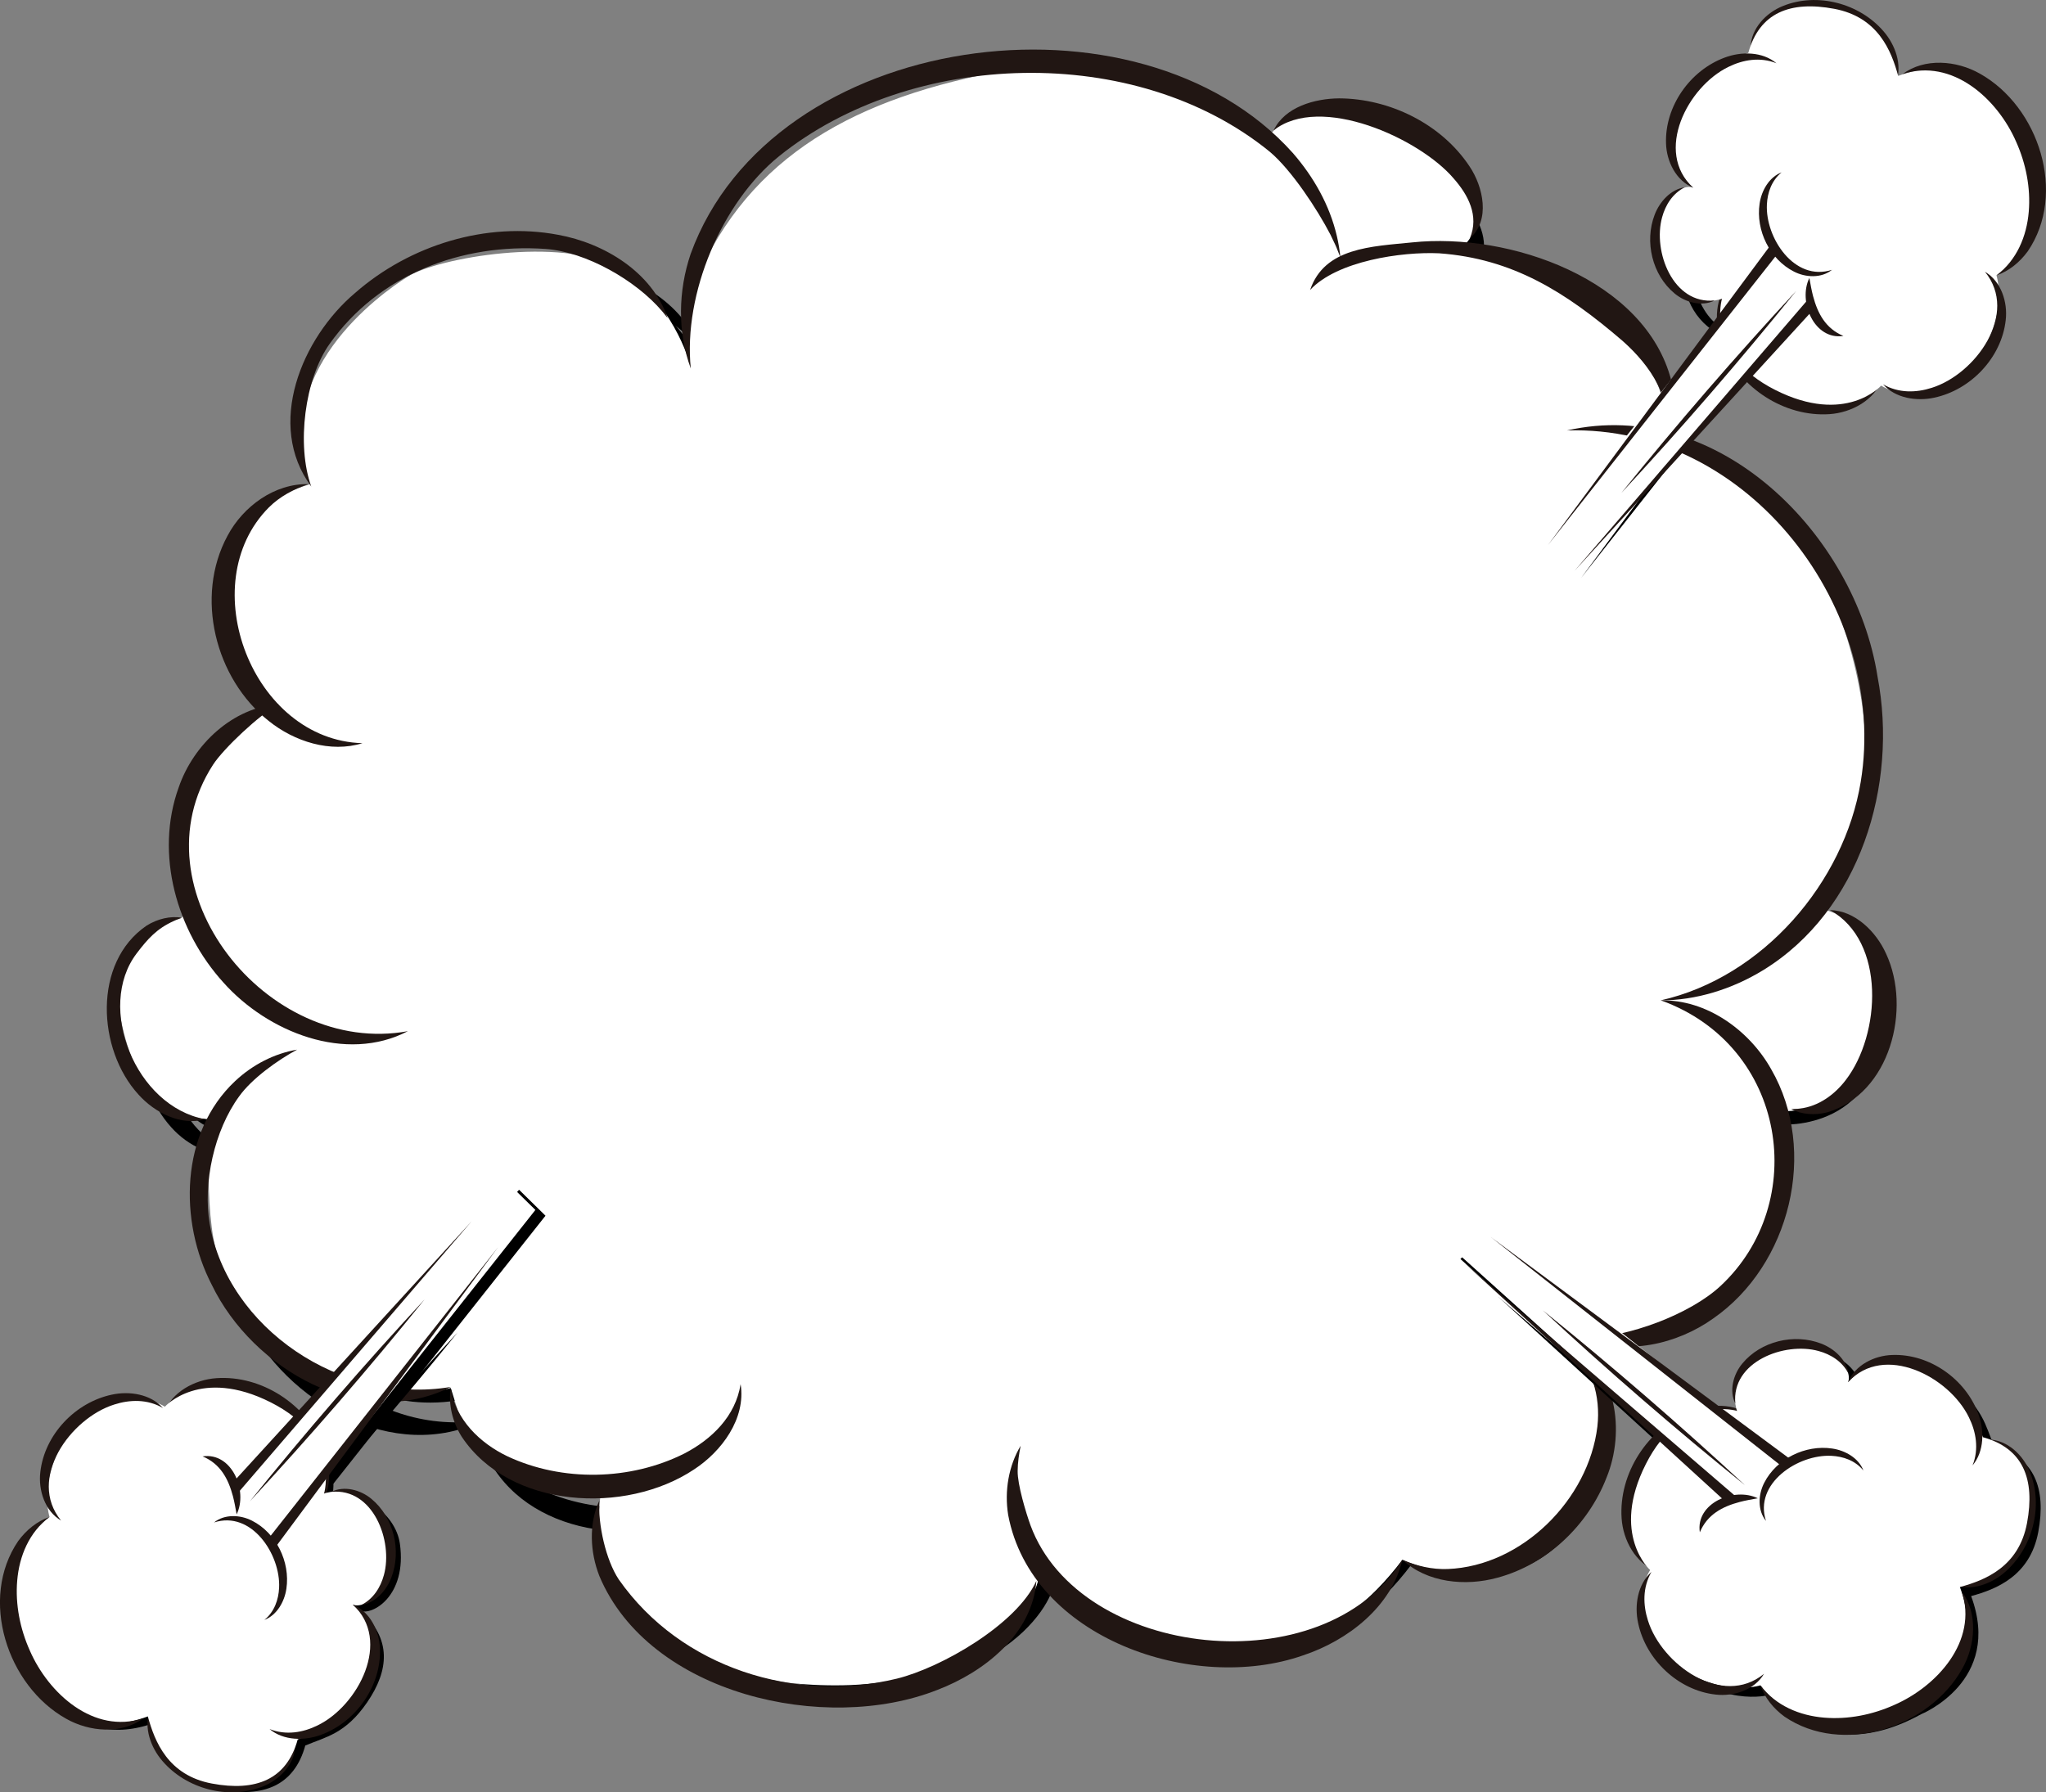 <?xml version="1.0" encoding="UTF-8"?><svg xmlns="http://www.w3.org/2000/svg" viewBox="0 0 619.52 542.8"><rect x="0" y="0" width="619.52" height="542.8" fill="#808080" stroke="none"/><defs><style>.cls-1{isolation:isolate;}.cls-2,.cls-3,.cls-4{stroke-width:0px;}.cls-3{fill:#fff;}.cls-4{fill:#211613;}.cls-5{mix-blend-mode:multiply;}</style></defs><g class="cls-1"><g id="_レイヤー_2"><g id="_編集モード"><g id="mv_speech_bubble"><g class="cls-5"><path class="cls-2" d="m76.6,386.77s22.26,48.08,68,36.08c4.08,12.66,5.26,23.81,30.63,28.16l14.19,2.07s-11.66,46.66,55.11,57.34c54.67,5.89,74.08-22.72,74.85-31.91,14.64,12.38,68.95,47.14,107.94-4.62,7.2,3.39,39.64,13.21,56.27-22.77,10.2-28.02-8.72-43.56-8.72-43.56,0,0,14.9,3.49,33.04-3.5,13.35-6.44,32.36-25.83,31.21-48.56l-1.93-15.02s28.93,3.66,33.34-27.35c.17-16.37.36-26.49-17.36-32.31l.23-7.2s25.08-28.2,1.22-87.01c-16.88-37.75-49.41-45.33-49.41-45.33,0,0,7.58-30.16-43.26-51.99-14.12-5.39-15.92-6.42-15.92-6.42,0,0,13.68-12.07-14.47-32.87-28.15-20.8-44.07,1.03-44.07,1.03,0,0-42.26-27.48-85.71-18.23-43.45,9.24-73.2,28.5-87.21,68.3l.99,17.18s-5.14-19.02-21.63-28.37-53.23-2.91-62.05,2.63c-8.83,5.54-41.1,28.86-29.09,61.72-8.77,2.61-28.44,10.52-26.19,33.63,2.51,19.26,12.73,31.75,12.73,31.75,0,0-19.69,10.97-22.02,30.69-2.07,18.69,1.96,31.09,1.96,31.09,0,0-27.34,6.1-23.13,29.72,4.21,23.62,14.24,29.38,17.78,30.46,3.54,1.08,9.16,1.4,9.16,1.4,0,0-2.37,32.34,3.52,43.77Z"/><path class="cls-2" d="m133.54,322.27c-18.84,9.83-42.52.3-55.9-14.73-14.14-15.58-20.84-38.88-13.53-59.08,4.46-13.02,16.43-24.26,30.26-25.19-5.76,3.13-10.51,7.23-13.96,12.06-23.96,35.42,10.85,90.42,53.13,86.95h0Z"/><path class="cls-2" d="m311.37,456.93c-2.24,9.67-12.58,15.52-21.78,17.41-22.58,4.96-54.27-8.41-58.38-33.13-.63-4.85.5-10.13,3.66-13.83-3.52,17.64,14.8,29.7,29.26,34.99,14.5,5.17,36.01,7.4,47.24-5.44h0Z"/><path class="cls-2" d="m104.26,157.37c-13.87-18.71-2.92-44.99,13.27-58.66,16.52-14.46,39.74-21.7,61.47-17.6,14.01,2.54,28.46,11.35,33.16,25.2-.56-.68-1.09-1.36-1.64-2.02-8.08-9.51-20.47-14.3-32.64-15.2-25.49-1.77-52.41,9.99-67.29,30.96-7.57,10.62-10.86,24.76-6.34,37.32h0Z"/><path class="cls-2" d="m119.75,235.07c-9.67,3.01-20.62-.48-28.4-6.75-16.2-12.8-22.44-37.63-12.46-56.06,4.73-8.94,14.33-15.9,24.53-15.64-4.45,1.49-8.7,3.75-12.01,7.05-23.06,23.19-4.93,70.5,28.34,71.4h0Z"/><path class="cls-2" d="m219.17,121.61c-4.08-11.1-3.82-23.54-.05-34.7,24.62-67.78,135.62-82.79,182.34-30.58,6.32,7.26,11.16,15.82,13.34,25.18.48,2.02.85,4.35,1.07,6.39-.56-1.21-1.07-2.79-1.64-3.95-.35-.65-1.04-2.24-1.37-2.87-3.95-7.64-9.6-14.48-16.13-19.97-40.75-33.27-110.96-28.5-151.01,3.73-17.27,13.92-28.87,34.04-26.55,56.77h0Z"/><path class="cls-2" d="m72.11,348.95c-7.29,2.14-15.3-2.01-20.18-7.47-12.46-13.6-13.93-40.02,2.48-51.17,3.27-2.04,7.19-2.99,10.73-2.37-.85.36-1.68.56-2.45.95-5.17,2.3-8.78,7.2-10.65,12.42-5.95,16.25.97,43.77,20.07,47.64h0Z"/><path class="cls-2" d="m146.5,430.03c-27.17,13.6-59.98-5.34-72.34-30.86-10.06-19.38-9.61-46.15,7.03-61.76,5.31-5,11.95-8.38,18.78-9.53-5.83,3.13-11.19,7.53-15.01,12.88-7.56,10.35-9.63,23.58-7.53,35.98,5.43,31.44,35.79,58.81,69.08,53.29h0Z"/><path class="cls-2" d="m234.26,429.21c1.64,10.39-5.72,20.34-14.13,25.82-20.7,13.78-55.83,11.93-70.35-9.96-2.77-4.43-4.09-9.8-3.29-14.71,1.42,9.54,8.83,16.69,17.19,20.69,16.58,7.76,37.19,7.36,53.54-.86,8.29-4.31,15.48-11.25,17.03-20.97h0Z"/></g><path class="cls-3" d="m67.19,383.59s22.69,49,69.31,36.77c4.16,12.9,5.36,24.26,31.22,28.7l14.46,2.11s-11.88,47.55,56.16,58.43c55.72,6,75.5-23.15,76.28-32.52,14.92,12.62,70.27,48.05,110.01-4.7,7.34,3.46,40.4,13.46,57.35-23.21,10.4-28.56-8.89-44.39-8.89-44.39,0,0,15.19,3.56,33.68-3.57,13.61-6.56,32.98-26.33,31.81-49.49l-1.96-15.31s29.49,3.73,33.98-27.87c.17-16.68.37-27-17.69-32.93l.23-7.34s25.56-28.74,1.25-88.68c-17.2-38.47-50.35-46.2-50.35-46.2,0,0,7.72-30.74-44.09-52.99-14.39-5.5-16.23-6.54-16.23-6.54,0,0,13.94-12.3-14.75-33.5-28.69-21.2-44.92,1.05-44.92,1.05,0,0-43.07-28-87.35-18.58-44.28,9.42-74.6,29.05-88.88,69.61l1.01,17.51s-5.24-19.38-22.04-28.91-54.25-2.96-63.24,2.68c-9,5.64-41.89,29.42-29.65,62.91-8.94,2.66-28.99,10.72-26.69,34.27,2.55,19.63,12.97,32.36,12.97,32.36,0,0-20.07,11.18-22.44,31.28-2.11,19.05,2,31.68,2,31.68,0,0-27.86,6.21-23.57,30.29,4.29,24.08,14.51,29.95,18.12,31.05,3.61,1.1,9.34,1.42,9.34,1.42,0,0-2.42,32.96,3.58,44.61Z"/><path class="cls-4" d="m123.54,312.27c-18.84,9.83-42.52.3-55.9-14.73-14.14-15.58-20.84-38.88-13.53-59.08,4.46-13.02,16.43-24.26,30.26-25.19-5.76,3.13-16.66,13.37-19.88,18.35-24.21,37.47,16.24,88.52,59.05,80.66h0Z"/><path class="cls-4" d="m502.95,302.97c13.72-.31,26.7,8.96,33.37,20.86,14.28,24.75,5.71,59.32-17.56,75.46-11.02,7.87-26.37,11.32-38.94,5.93,13.1-.16,31.86-7.16,41.11-15.74,27.08-25.15,20.24-72.71-17.98-86.51h0Z"/><path class="cls-4" d="m474.48,130.36c45.66-10.37,87.29,31.43,94.03,74.54,6.28,32.78-5.26,70.86-34.61,88.9-9.48,5.8-20.35,9.16-31.11,9.17,31.09-6.97,55.64-35.8,60.63-66.18,8.53-51.9-33.67-108.15-88.94-106.43h0Z"/><path class="cls-4" d="m424.65,472.29c-3.26,14.28-16.58,24.55-30.08,29.03-33.11,11.61-82.24-5.09-89.3-42.52-1.19-7.32.18-14.96,3.78-20.96-.51,2.54-.89,5.08-.91,7.66-.06,4.11,2.51,12.61,3.88,16.41,14.95,40.61,89.04,48.6,112.63,10.38h0Z"/><path class="cls-4" d="m474.97,406.94c14.74,7.03,17.2,26.66,11.47,40.58-5.59,14.41-18.03,26.27-33.04,30.29-9.64,2.66-21.3,1.55-28.75-5.44,4.31,1.9,9.03,2.98,13.73,2.8,22.54-.9,42.65-21.09,45.3-43.14,1.06-9.31-1.78-18.6-8.71-25.09h0Z"/><path class="cls-4" d="m94.26,147.37c-13.87-18.71-2.92-44.99,13.27-58.66,16.52-14.46,39.74-21.7,61.47-17.6,14.01,2.54,28.46,11.35,33.16,25.2-.56-.68-1.09-1.36-1.64-2.02-8.08-9.51-23.14-18-35.31-18.9-25.49-1.77-50.51,7.77-65.39,28.73-7.57,10.62-10.09,30.68-5.57,43.24h0Z"/><path class="cls-4" d="m109.75,225.07c-9.67,3.01-20.62-.48-28.4-6.75-16.2-12.8-22.44-37.63-12.46-56.06,4.73-8.94,14.33-15.9,24.53-15.64-4.45,1.49-8.7,3.75-12.01,7.05-23.06,23.19-4.93,70.5,28.34,71.4h0Z"/><path class="cls-4" d="m313.81,478.75c-1.18,16.11-15.8,27.61-29.93,33.01-33.95,13.46-87.32,1.43-102.4-34.48-2.83-7.25-3.24-15.77-.01-22.83-.42,7.26,1.97,17.97,5.88,23.87,18.88,26.98,53.64,37.47,84.22,30.05,13.43-3.3,36.29-16.43,42.25-29.63h0Z"/><path class="cls-4" d="m209.17,111.61c-4.08-11.1-3.82-23.54-.05-34.7C233.73,9.13,344.73-5.88,391.46,46.33c6.32,7.26,11.16,15.82,13.34,25.18.48,2.02.85,4.35,1.07,6.39-.56-1.21-1.07-2.79-1.64-3.95-.35-.65-1.04-2.24-1.37-2.87-3.95-7.64-11.81-19.6-18.34-25.09-40.75-33.27-108.57-30.91-148.62,1.32-17.27,13.92-29.06,41.56-26.73,64.3h0Z"/><path class="cls-4" d="m396.7,87.8c4.37-12.85,18.56-13.14,30.93-14.39,29.47-3.11,70.57,11.19,78.45,41.89,1.5,6.34,2.01,12.73-2.45,17.56,3.57-11.62-4-22.23-12.31-29.61-17.12-14.7-33.18-24.94-55.59-26.54-11.32-.52-30.84,2.3-39.02,11.09h0Z"/><path class="cls-4" d="m62.11,338.95c-7.29,2.14-15.3-2.01-20.18-7.47-12.46-13.6-13.93-40.02,2.48-51.17,3.27-2.04,7.19-2.99,10.73-2.37-.85.36-1.68.56-2.45.95-5.17,2.3-7.97,5.44-11.32,9.86-12.35,16.26-.33,46.34,20.75,50.2h0Z"/><path class="cls-4" d="m554.1,275.61c7.59.16,13.98,6.52,16.99,13.2,7.79,16.72,1.24,42.36-17.77,48.05-3.73.96-7.76.69-10.95-.97.91-.09,1.77-.03,2.63-.17,5.62-.64,10.54-4.22,13.89-8.64,10.57-13.71,12.25-42.04-4.8-51.47h0Z"/><path class="cls-4" d="m385.66,39.47c3.37-7.11,12.47-9.63,19.83-9.68,15.3.06,30.95,7.73,39.48,20.6,4.16,6.17,6.38,16.33.11,21.76,2.86-6.83-.55-13.15-4.96-18.15-10.3-12.08-40.31-25.73-54.46-14.52h0Z"/><path class="cls-4" d="m136.5,420.03c-27.17,13.6-59.98-5.34-72.34-30.86-10.06-19.38-9.61-46.15,7.03-61.76,5.31-5,11.95-8.38,18.78-9.53-5.83,3.13-13.73,8.78-17.55,14.14-7.56,10.35-11.02,26.24-8.92,38.64,5.43,31.44,39.71,54.9,73,49.37h0Z"/><path class="cls-4" d="m224.26,419.21c1.64,10.39-5.72,20.34-14.13,25.82-20.7,13.78-55.83,11.93-70.35-9.96-2.77-4.43-4.09-9.8-3.29-14.71,1.42,9.54,8.83,16.69,17.19,20.69,16.58,7.76,37.19,7.36,53.54-.86,8.29-4.31,15.48-11.25,17.03-20.97h0Z"/><g id="top_smoke"><path class="cls-4" d="m530.08,14.22c.16-5.58,4.68-10.36,9.73-12.38,10.42-4.27,23.27-.83,30.53,7.65,3.54,4.08,5.71,10.12,3.83,15.34.14-5.36-2.52-9.91-6.05-13.26-9.87-9.52-31.92-12.34-38.04,2.66h0Z"/><path class="cls-2" d="m522.72,66.86c-5.18-2.08-8.1-7.97-8.25-13.41-.4-11.25,7.27-22.12,17.73-26,5.05-1.91,11.47-1.86,15.71,1.71-4.97-1.99-10.17-1.06-14.53,1.09-12.34,5.97-22.62,25.69-10.66,36.62h0Z"/><path class="cls-2" d="m529.21,100.99c-3.9,1.96-8.87.62-12.13-2.1-6.8-5.6-9.19-15.7-6.06-23.85,1.5-3.95,4.85-7.69,9.14-8.33-3.74,1.89-5.88,5.41-6.88,9.08-2.87,10.32,3.27,26.51,15.94,25.2h0Z"/><path class="cls-2" d="m564.72,91.71c-3.17,2.59-7.98,2.37-11.52.54-7.33-3.71-11.6-12.5-10.4-20.58.56-3.92,2.87-8.02,6.66-9.47-3.04,2.49-4.28,6.15-4.45,9.71-.51,10.07,8.33,23.53,19.71,19.8h0Z"/><path class="cls-2" d="m568.18,111.74c-8.89,1.35-13.8-10.49-10.31-17.56.35,1.95.66,3.76,1.12,5.5,1.38,5.19,3.76,9.8,9.19,12.06h0Z"/><line class="cls-2" x1="547.01" y1="85.77" x2="478.74" y2="175.04"/><polygon class="cls-2" points="548.31 86.76 478.74 175.04 545.72 84.77 548.31 86.76 548.31 86.76"/><path class="cls-4" d="m569.91,114.83c-2.3,6.38-9.34,10.15-15.93,10.59-13.65.93-27.12-7.91-32.31-20.43-2.51-6.06-2.73-13.85,1.43-19.15-2.15,5.96-.97,12.23,1.94,17.58,7.64,14.71,32.23,26.36,44.86,11.41h0Z"/><path class="cls-3" d="m457.42,176.36l79.09-99.95s6.65,5.86,11.33,6.4c-.14,3.51-1.22,6.89.22,9.66-1.64,1.82-82.64,91.76-82.64,91.76l-8-7.86Z"/><path class="cls-3" d="m604.53,83.39s22.75-14.78,6-45.26c0,0-9.94-24.72-35.77-15.14-2.07-7.62-6.11-17.85-19.4-20.33-13.28-2.48-22.62,1.17-25.98,13.36-6.15,2.62-12.16,3.47-18.76,13.12s-7.49,19.22,2.09,27.72c-3.4-1.58-14.22,4.32-11.97,20.33.64,4.57,3.85,9.12,7.87,11.44,2.11,1.22,5,2.83,7.44,2.82.65,0,5.27-.69,5.38-1.04,0,0-5.28,16.86,16.08,27.67,21.36,10.81,32.09-1.29,32.09-1.29,0,0,15.54,9.73,27.33-5.5,11.79-15.23,7.59-27.91,7.59-27.91Z"/><path class="cls-4" d="m576.1,22.44c6.62-4.97,16.34-4.14,23.36-.16,17.92,10,26.46,36.36,14.53,53.84-2.43,3.31-5.72,6.02-9.47,7.27,6.18-4.64,9.16-11.86,9.78-19.27.61-7.23-.87-14.62-3.83-21.21-5.65-12.98-19.35-25.42-34.38-20.47h0Z"/><path class="cls-4" d="m601.03,82.3c4.89,2.85,6.94,9.2,6.29,14.67-1.26,11.34-10.57,21.11-21.63,23.46-5.35,1.17-11.78.17-15.51-4.04,4.7,2.73,10.04,2.57,14.74,1.06,13.24-4.13,26.5-22.46,16.11-35.15h0Z"/><path class="cls-4" d="m512.72,56.86c-5.18-2.08-8.1-7.97-8.25-13.41-.4-11.25,7.27-22.12,17.73-26,5.05-1.91,11.47-1.86,15.71,1.71-4.97-1.99-10.17-1.06-14.53,1.09-12.34,5.97-22.62,25.69-10.66,36.62h0Z"/><path class="cls-4" d="m519.21,90.99c-3.9,1.96-8.87.62-12.13-2.1-6.8-5.6-9.19-15.7-6.06-23.85,1.5-3.95,4.85-7.69,9.14-8.33-3.74,1.89-5.88,5.41-6.88,9.08-2.87,10.32,3.27,26.51,15.94,25.2h0Z"/><path class="cls-4" d="m554.72,81.71c-3.17,2.59-7.98,2.37-11.52.54-7.33-3.71-11.6-12.5-10.4-20.58.56-3.92,2.87-8.02,6.66-9.47-3.04,2.49-4.28,6.15-4.45,9.71-.51,10.07,8.33,23.53,19.71,19.8h0Z"/><path class="cls-4" d="m558.18,101.74c-8.89,1.35-13.8-10.49-10.31-17.56.35,1.95.66,3.76,1.12,5.5,1.38,5.19,3.76,9.8,9.19,12.06h0Z"/><line class="cls-3" x1="537.01" y1="75.77" x2="468.74" y2="165.04"/><polygon class="cls-4" points="538.31 76.76 468.74 165.04 535.72 74.77 538.31 76.76 538.31 76.76"/><line class="cls-3" x1="548.65" y1="91.8" x2="476.74" y2="172.9"/><polygon class="cls-4" points="549.87 92.89 476.74 172.9 547.43 90.72 549.87 92.89 549.87 92.89"/><line class="cls-3" x1="543.88" y1="88.11" x2="490.96" y2="149.27"/><path class="cls-4" d="m543.88,88.11c-16.87,20.91-34.65,41.47-52.92,61.16,16.87-20.91,34.66-41.46,52.92-61.16h0Z"/></g><g id="light_smoke"><path class="cls-2" d="m511.61,485.78c-6.38-2.3-10.15-9.34-10.59-15.93-.93-13.65,7.91-27.12,20.43-32.31,6.06-2.51,13.85-2.73,19.15,1.43-5.96-2.15-12.23-.97-17.58,1.94-14.71,7.64-26.36,32.23-11.41,44.86h0Z"/><path class="cls-2" d="m450.08,373.29l99.95,79.09s-5.86,6.65-6.4,11.33c-3.51-.14-6.89-1.22-9.66.22-1.82-1.64-91.76-82.64-91.76-82.64l7.86-8Z"/><path class="cls-2" d="m536.45,513.14s14.78,22.75,45.26,6c0,0,24.72-9.94,15.14-35.77,7.62-2.07,17.85-6.11,20.33-19.4,2.48-13.28-1.17-22.62-13.36-25.98-2.62-6.15-3.47-12.16-13.12-18.76-9.65-6.6-19.22-7.49-27.72,2.09,1.58-3.4-4.32-14.22-20.33-11.97-4.57.64-9.12,3.85-11.44,7.87-1.22,2.11-2.83,5-2.82,7.44,0,.65.69,5.27,1.04,5.38,0,0-16.86-5.28-27.67,16.08-10.81,21.36,1.29,32.09,1.29,32.09,0,0-9.73,15.54,5.5,27.33,15.23,11.79,27.91,7.59,27.91,7.59Z"/><path class="cls-2" d="m535.46,435.08c-1.96-3.9-.62-8.87,2.1-12.13,5.6-6.8,15.7-9.19,23.85-6.06,3.95,1.5,7.69,4.85,8.33,9.14-1.89-3.74-5.41-5.88-9.08-6.88-10.32-2.87-26.51,3.27-25.2,15.94h0Z"/><path class="cls-2" d="m544.73,470.6c-2.59-3.17-2.37-7.98-.54-11.52,3.71-7.33,12.5-11.61,20.58-10.4,3.92.56,8.02,2.87,9.47,6.66-2.49-3.04-6.15-4.28-9.71-4.45-10.07-.51-23.53,8.33-19.8,19.71h0Z"/><path class="cls-2" d="m524.7,474.06c-1.35-8.89,10.49-13.8,17.56-10.31-1.95.35-3.76.66-5.5,1.12-5.19,1.38-9.8,3.76-12.06,9.19h0Z"/><line class="cls-2" x1="550.68" y1="452.89" x2="461.4" y2="384.62"/><polygon class="cls-2" points="549.68 454.19 461.4 384.62 551.67 451.59 549.68 454.19 549.68 454.19"/><line class="cls-2" x1="534.64" y1="464.53" x2="453.54" y2="392.62"/><polygon class="cls-2" points="533.56 465.75 453.54 392.62 535.72 463.31 533.56 465.75 533.56 465.75"/><line class="cls-2" x1="538.34" y1="459.76" x2="477.17" y2="406.84"/><path class="cls-2" d="m538.34,459.76c-20.91-16.87-41.47-34.65-61.16-52.92,20.91,16.87,41.46,34.66,61.16,52.92h0Z"/><path class="cls-4" d="m602.23,435.95c5.58.16,10.36,4.68,12.38,9.73,4.27,10.42.83,23.27-7.65,30.53-4.08,3.54-10.12,5.71-15.34,3.83,5.35.14,9.91-2.52,13.26-6.05,9.52-9.87,12.34-31.92-2.66-38.04h0Z"/><path class="cls-4" d="m501.61,475.78c-6.38-2.3-10.15-9.34-10.59-15.93-.93-13.65,7.91-27.12,20.43-32.31,6.06-2.51,13.85-2.73,19.15,1.43-5.96-2.15-12.23-.97-17.58,1.94-14.71,7.64-26.36,32.23-11.41,44.86h0Z"/><path class="cls-3" d="m440.08,363.29l99.95,79.09s-5.86,6.65-6.4,11.33c-3.51-.14-6.89-1.22-9.66.22-1.82-1.64-91.76-82.64-91.76-82.64l7.86-8Z"/><path class="cls-3" d="m533.05,510.4s14.78,22.75,45.26,6c0,0,24.72-9.94,15.14-35.77,7.62-2.07,17.85-6.11,20.33-19.4,2.48-13.28-1.17-22.62-13.36-25.98-2.62-6.15-3.47-12.16-13.12-18.76-9.65-6.6-19.22-7.49-27.72,2.09,1.58-3.4-4.32-14.22-20.33-11.97-4.57.64-9.12,3.85-11.44,7.87-1.22,2.11-2.83,5-2.82,7.44,0,.65.69,5.27,1.04,5.38,0,0-16.86-5.28-27.67,16.08-10.81,21.36,1.29,32.09,1.29,32.09,0,0-9.73,15.54,5.5,27.33,15.23,11.79,27.91,7.59,27.91,7.59Z"/><path class="cls-4" d="m594.01,481.98c4.97,6.62,4.14,16.34.16,23.36-10,17.92-36.36,26.46-53.84,14.53-3.31-2.43-6.02-5.72-7.27-9.47,4.64,6.18,11.86,9.16,19.27,9.78,7.23.61,14.62-.87,21.21-3.83,12.98-5.65,25.42-19.35,20.47-34.38h0Z"/><path class="cls-4" d="m534.14,506.9c-2.85,4.89-9.2,6.94-14.67,6.29-11.34-1.26-21.11-10.57-23.45-21.63-1.17-5.35-.17-11.78,4.04-15.51-2.73,4.7-2.57,10.04-1.06,14.74,4.13,13.24,22.46,26.5,35.15,16.11h0Z"/><path class="cls-4" d="m559.58,418.6c2.08-5.18,7.97-8.1,13.41-8.25,11.25-.4,22.12,7.27,26,17.73,1.91,5.05,1.86,11.47-1.71,15.71,1.99-4.97,1.06-10.17-1.09-14.53-5.97-12.34-25.69-22.62-36.62-10.66h0Z"/><path class="cls-4" d="m525.46,425.08c-1.96-3.9-.62-8.87,2.1-12.13,5.6-6.8,15.7-9.19,23.85-6.06,3.95,1.5,7.69,4.85,8.33,9.14-1.89-3.74-5.41-5.88-9.08-6.88-10.32-2.87-26.51,3.27-25.2,15.94h0Z"/><path class="cls-4" d="m534.73,460.6c-2.59-3.17-2.37-7.98-.54-11.52,3.71-7.33,12.5-11.61,20.58-10.4,3.92.56,8.02,2.87,9.47,6.66-2.49-3.04-6.15-4.28-9.71-4.45-10.07-.51-23.53,8.33-19.8,19.71h0Z"/><path class="cls-4" d="m514.7,464.06c-1.35-8.89,10.49-13.8,17.56-10.31-1.95.35-3.76.66-5.5,1.12-5.19,1.38-9.8,3.76-12.06,9.19h0Z"/><line class="cls-3" x1="540.68" y1="442.89" x2="451.4" y2="374.62"/><polygon class="cls-4" points="539.68 444.19 451.4 374.62 541.67 441.59 539.68 444.19 539.68 444.19"/><line class="cls-3" x1="524.64" y1="454.53" x2="443.54" y2="382.62"/><polygon class="cls-4" points="523.56 455.75 443.54 382.62 525.72 453.31 523.56 455.75 523.56 455.75"/><line class="cls-3" x1="528.34" y1="449.76" x2="467.17" y2="396.84"/><path class="cls-4" d="m528.34,449.76c-20.91-16.87-41.47-34.65-61.16-52.92,20.91,16.87,41.46,34.66,61.16,52.92h0Z"/></g><g id="left_smoke"><path class="cls-2" d="m165.17,368.18l-79.09,99.95s-6.65-5.86-11.33-6.4c.14-3.51,1.22-6.89-.22-9.66,1.64-1.82,82.64-91.76,82.64-91.76l8,7.86Z"/><path class="cls-2" d="m17.29,461.26s-22.75,14.78-6,45.26c0,0,9.94,24.72,35.77,15.14,2.07,7.62,6.11,17.85,19.4,20.33,13.28,2.48,22.62-1.17,25.98-13.36,6.15-2.62,12.16-3.47,18.76-13.12,6.6-9.65,7.49-19.22-2.09-27.72,3.4,1.58,14.22-4.32,11.97-20.33-.64-4.57-3.85-9.12-7.87-11.44-2.11-1.22-5-2.83-7.44-2.82-.65,0-5.27.69-5.38,1.04,0,0,5.28-16.86-16.08-27.67-21.36-10.81-32.09,1.29-32.09,1.29,0,0-15.54-9.73-27.33,5.5-11.79,15.23-7.59,27.91-7.59,27.91Z"/><path class="cls-2" d="m28.5,470.5c-4.89-2.85-6.94-9.2-6.29-14.67,1.26-11.34,10.57-21.11,21.63-23.46,5.35-1.17,11.78-.17,15.51,4.04-4.7-2.73-10.04-2.57-14.74-1.06-13.24,4.13-26.5,22.46-16.11,35.15h0Z"/><path class="cls-2" d="m74.8,471.08c3.17-2.59,7.98-2.37,11.52-.54,7.33,3.71,11.6,12.5,10.4,20.58-.56,3.92-2.87,8.02-6.66,9.47,3.04-2.49,4.28-6.15,4.45-9.71.51-10.07-8.33-23.53-19.71-19.8h0Z"/><path class="cls-2" d="m71.34,451.06c8.89-1.35,13.8,10.49,10.31,17.56-.35-1.95-.66-3.76-1.12-5.5-1.38-5.19-3.76-9.8-9.19-12.06h0Z"/><line class="cls-2" x1="80.87" y1="460.99" x2="152.78" y2="379.89"/><polygon class="cls-2" points="79.65 459.91 152.78 379.89 82.09 462.08 79.65 459.91 79.65 459.91"/><line class="cls-2" x1="85.64" y1="464.69" x2="138.56" y2="403.53"/><path class="cls-2" d="m85.64,464.69c16.87-20.91,34.65-41.47,52.92-61.16-16.87,20.91-34.66,41.46-52.92,61.16h0Z"/><path class="cls-4" d="m89.44,528.58c-.16,5.58-4.68,10.36-9.73,12.38-10.42,4.27-23.27.83-30.53-7.65-3.54-4.08-5.71-10.12-3.83-15.34-.14,5.35,2.52,9.91,6.05,13.26,9.87,9.52,31.92,12.34,38.04-2.66h0Z"/><path class="cls-4" d="m49.62,427.96c2.3-6.38,9.34-10.15,15.93-10.59,13.65-.93,27.12,7.91,32.31,20.43,2.51,6.06,2.73,13.85-1.43,19.15,2.15-5.96.97-12.23-1.94-17.58-7.64-14.71-32.23-26.36-44.86-11.41h0Z"/><path class="cls-3" d="m162.11,366.43l-79.09,99.95s-6.65-5.86-11.33-6.4c.14-3.51,1.22-6.89-.22-9.66,1.64-1.82,82.64-91.76,82.64-91.76l8,7.86Z"/><path class="cls-3" d="m15,459.41s-22.75,14.78-6,45.26c0,0,9.94,24.72,35.77,15.14,2.07,7.62,6.11,17.85,19.4,20.33,13.28,2.48,22.62-1.17,25.98-13.36,6.15-2.62,12.16-3.47,18.76-13.12,6.6-9.65,7.49-19.22-2.09-27.72,3.4,1.58,14.22-4.32,11.97-20.33-.64-4.57-3.85-9.12-7.87-11.44-2.11-1.22-5-2.83-7.44-2.82-.65,0-5.27.69-5.38,1.04,0,0,5.28-16.86-16.08-27.67-21.36-10.81-32.09,1.29-32.09,1.29,0,0-15.54-9.73-27.33,5.5-11.79,15.23-7.59,27.91-7.59,27.91Z"/><path class="cls-4" d="m43.42,520.36c-6.62,4.97-16.34,4.14-23.37.16-17.92-10-26.46-36.36-14.53-53.84,2.43-3.31,5.72-6.02,9.47-7.27-6.18,4.64-9.16,11.86-9.78,19.27-.61,7.23.87,14.62,3.83,21.21,5.65,12.98,19.35,25.42,34.38,20.47h0Z"/><path class="cls-4" d="m18.5,460.5c-4.89-2.85-6.94-9.2-6.29-14.67,1.26-11.34,10.57-21.11,21.63-23.46,5.35-1.17,11.78-.17,15.51,4.04-4.7-2.73-10.04-2.57-14.74-1.06-13.24,4.13-26.5,22.46-16.11,35.15h0Z"/><path class="cls-4" d="m106.8,485.93c5.18,2.08,8.1,7.97,8.25,13.41.4,11.25-7.27,22.12-17.73,26-5.05,1.91-11.47,1.86-15.71-1.71,4.97,1.99,10.17,1.06,14.53-1.09,12.34-5.97,22.62-25.69,10.66-36.62h0Z"/><path class="cls-4" d="m100.31,451.81c3.9-1.96,8.87-.62,12.13,2.1,6.8,5.6,9.19,15.7,6.06,23.85-1.5,3.95-4.85,7.69-9.14,8.33,3.74-1.89,5.88-5.41,6.88-9.08,2.87-10.32-3.27-26.51-15.94-25.2h0Z"/><path class="cls-4" d="m64.8,461.08c3.17-2.59,7.98-2.37,11.52-.54,7.33,3.71,11.6,12.5,10.4,20.58-.56,3.92-2.87,8.02-6.66,9.47,3.04-2.49,4.28-6.15,4.45-9.71.51-10.07-8.33-23.53-19.71-19.8h0Z"/><path class="cls-4" d="m61.34,441.06c8.89-1.35,13.8,10.49,10.31,17.56-.35-1.95-.66-3.76-1.12-5.5-1.38-5.19-3.76-9.8-9.19-12.06h0Z"/><line class="cls-3" x1="82.51" y1="467.03" x2="150.78" y2="377.76"/><polygon class="cls-4" points="81.21 466.04 150.78 377.76 83.81 468.02 81.21 466.04 81.21 466.04"/><line class="cls-3" x1="70.87" y1="450.99" x2="142.78" y2="369.89"/><polygon class="cls-4" points="69.65 449.91 142.78 369.89 72.09 452.08 69.65 449.91 69.65 449.91"/><line class="cls-3" x1="75.64" y1="454.69" x2="128.56" y2="393.53"/><path class="cls-4" d="m75.64,454.69c16.87-20.91,34.65-41.47,52.92-61.16-16.87,20.91-34.66,41.46-52.92,61.16h0Z"/></g></g></g></g></g></svg>